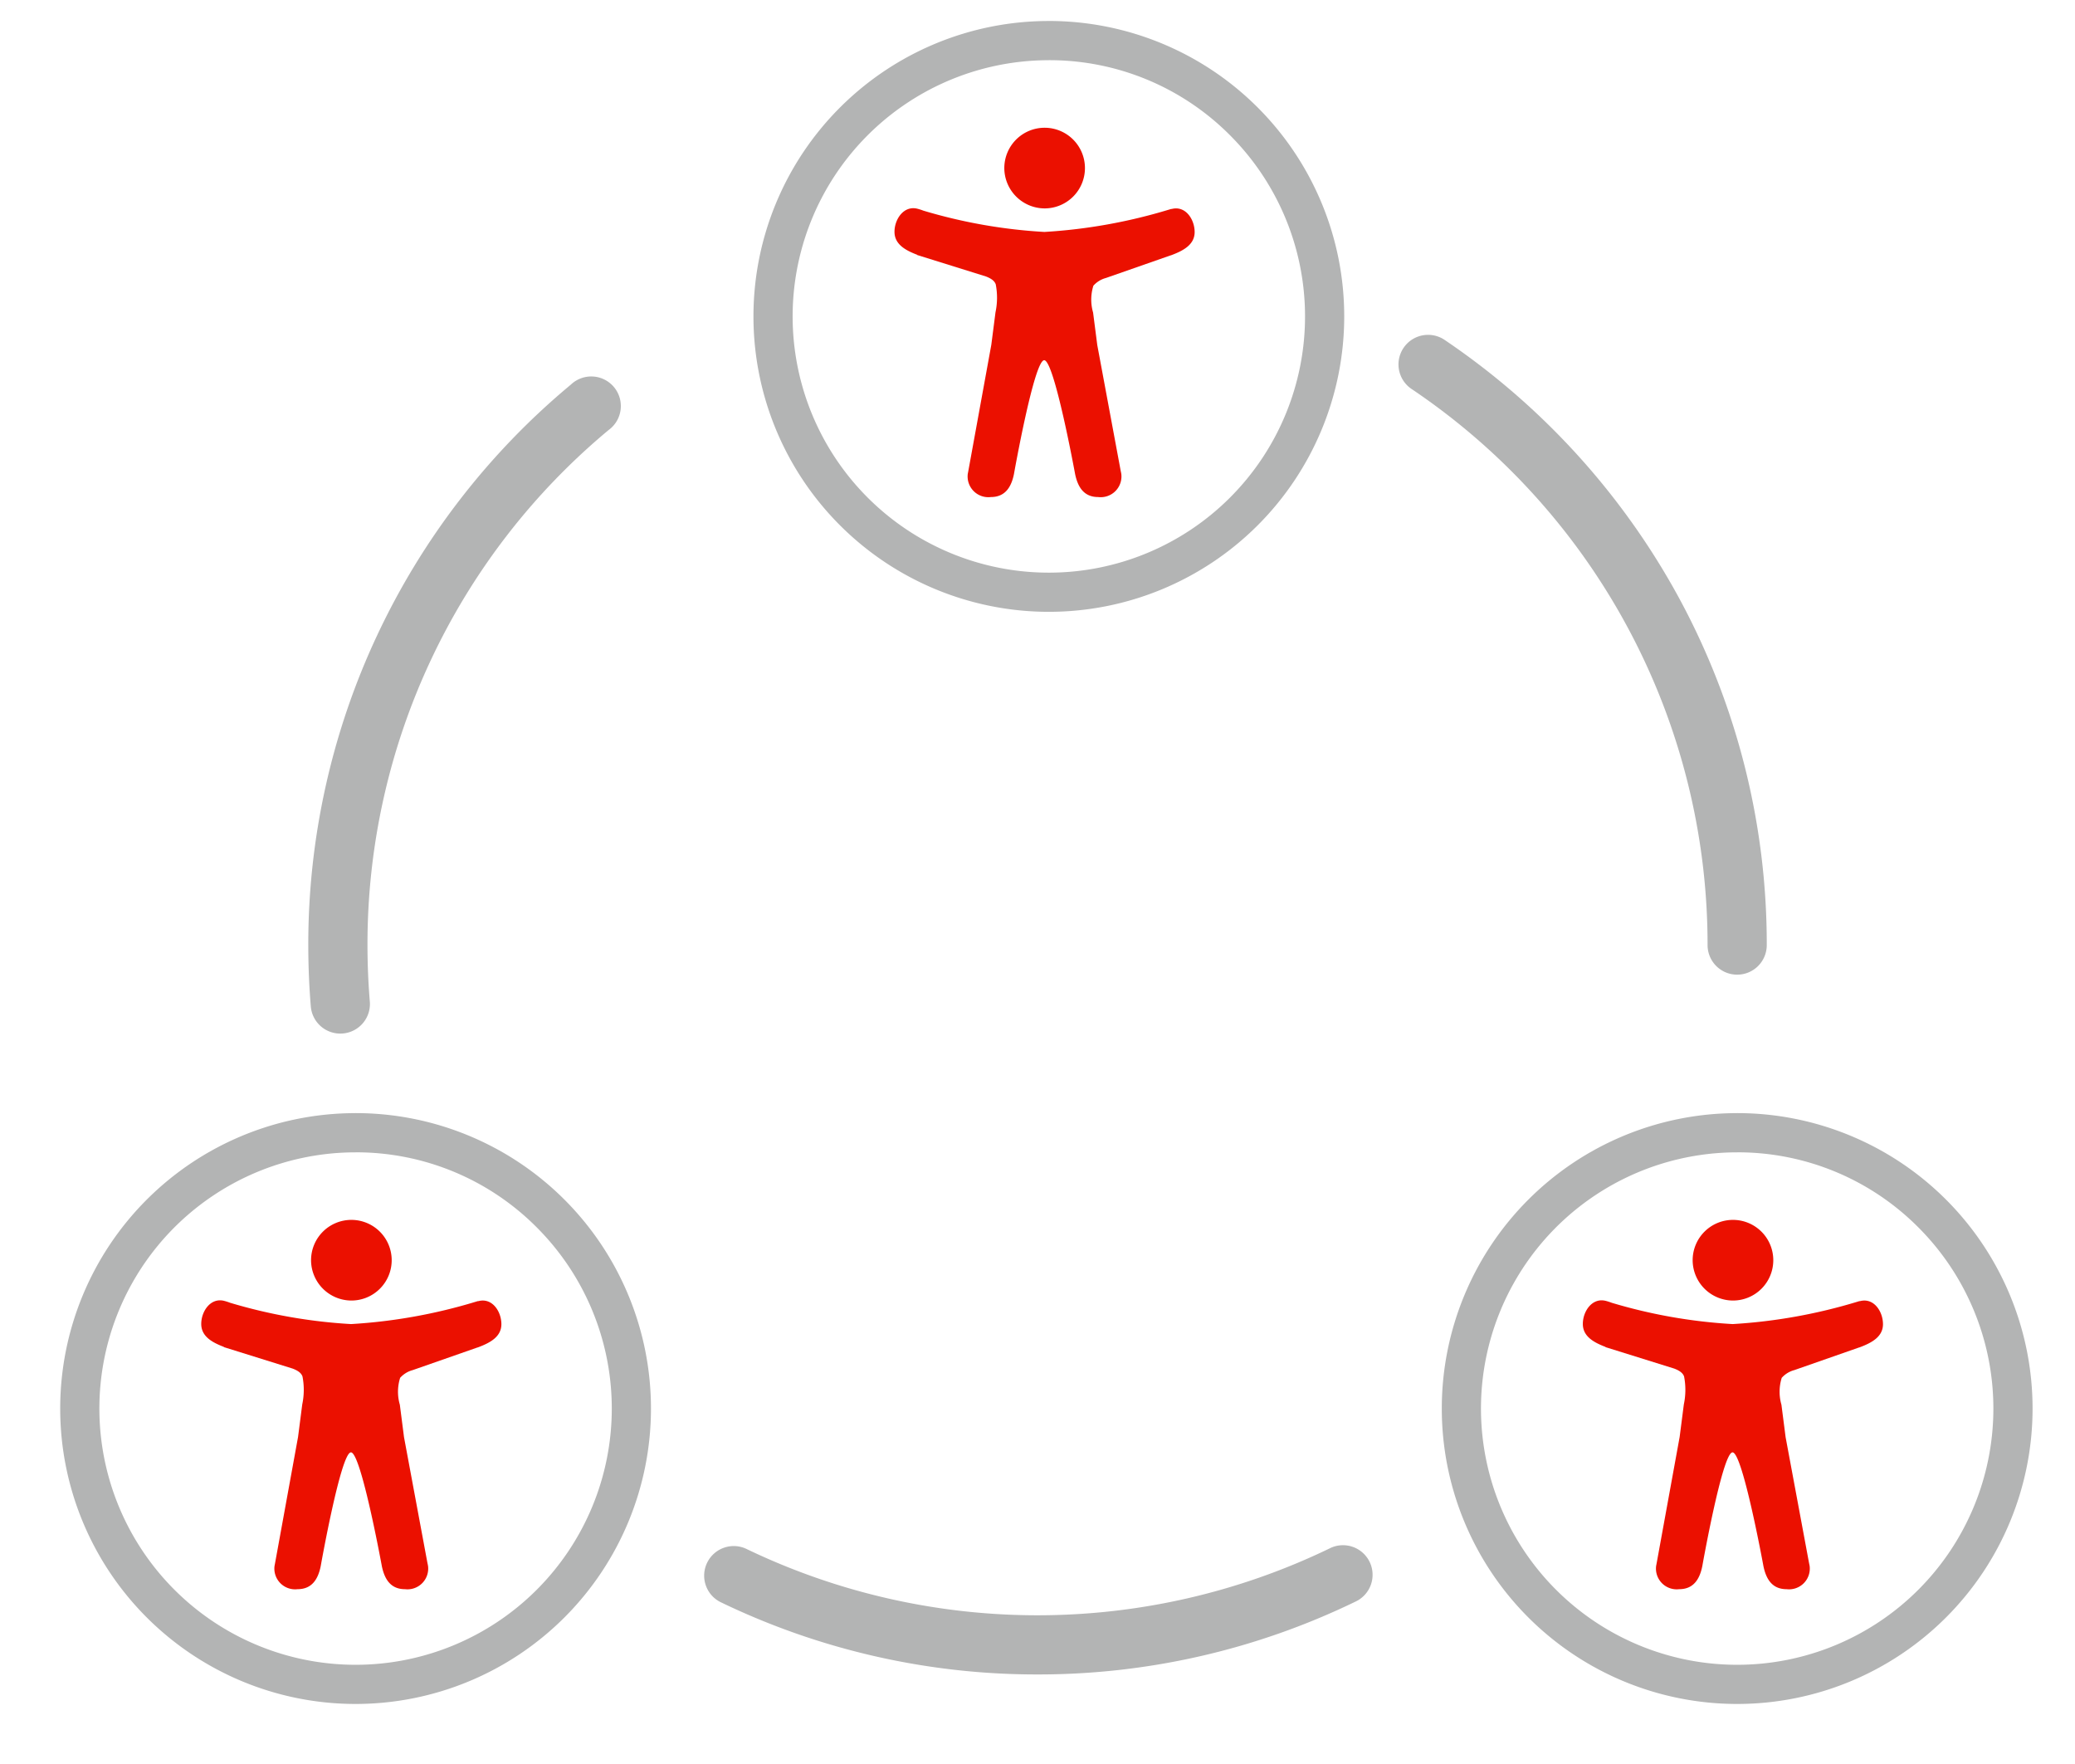 <svg id="_6_Accelerate_Accessibility_Workflows_Icon" data-name="6_Accelerate Accessibility Workflows Icon" xmlns="http://www.w3.org/2000/svg" xmlns:xlink="http://www.w3.org/1999/xlink" width="82.344" height="70" viewBox="0 0 82.344 70">
  <defs>
    <clipPath id="clip-path">
      <rect id="Rectangle_217213" data-name="Rectangle 217213" width="82.344" height="70" fill="none"/>
    </clipPath>
  </defs>
  <g id="Group_187457" data-name="Group 187457" clip-path="url(#clip-path)">
    <path id="Path_359825" data-name="Path 359825" d="M15.919,43.994a1.174,1.174,0,0,1-1.168-1.077c-.067-.809-.1-1.628-.1-2.433A28.88,28.88,0,0,1,25.072,18.243a1.174,1.174,0,1,1,1.5,1.8A26.539,26.539,0,0,0,17,40.484c0,.741.031,1.494.093,2.239a1.174,1.174,0,0,1-1.073,1.267Q15.968,43.994,15.919,43.994Z" transform="translate(-2.417 -2.983)" fill="#b3b4b4"/>
    <path id="Path_359826" data-name="Path 359826" d="M46.818,78.935a28.837,28.837,0,0,1-12.546-2.854,1.174,1.174,0,1,1,1.019-2.115,26.653,26.653,0,0,0,23.11-.027,1.174,1.174,0,1,1,1.024,2.112,28.827,28.827,0,0,1-12.607,2.884Z" transform="translate(-5.646 -12.496)" fill="#b3b4b4"/>
    <path id="Path_359827" data-name="Path 359827" d="M80.242,41.31a1.174,1.174,0,0,1-1.174-1.174A26.564,26.564,0,0,0,67.344,18.086a1.174,1.174,0,1,1,1.314-1.945,29.167,29.167,0,0,1,9.265,10.2,28.814,28.814,0,0,1,3.494,13.795A1.174,1.174,0,0,1,80.242,41.31Z" transform="translate(-11.305 -2.637)" fill="#b3b4b4"/>
    <g id="Group_187464" data-name="Group 187464" transform="translate(2.389 44.167)">
      <path id="Path_359829" data-name="Path 359829" d="M11.722,1.556A10.166,10.166,0,0,0,4.533,18.911,10.166,10.166,0,0,0,18.911,4.533a10.1,10.1,0,0,0-7.189-2.978m0-1.556A11.722,11.722,0,1,1,0,11.722,11.722,11.722,0,0,1,11.722,0Z" fill="#b3b4b4"/>
      <g id="accessibility" transform="translate(5.598 4.228)">
        <path id="Path_26" data-name="Path 26" d="M201.6,3.208A1.6,1.6,0,1,0,200,1.6,1.605,1.605,0,0,0,201.6,3.208Z" transform="translate(-195.643)" fill="#eb1000"/>
        <path id="Path_27" data-name="Path 27" d="M58.9,111.923l-.014,0-.011,0-.086.026a21.291,21.291,0,0,1-4.944.885,20.831,20.831,0,0,1-4.8-.845,2.139,2.139,0,0,0-.229-.074c-.544-.143-.917.41-.917.914s.45.739.9.911v.009l2.727.851c.278.106.352.215.39.309a2.783,2.783,0,0,1-.009,1.114l-.166,1.289-.92,5.05-.009.043-.006.037a.823.823,0,0,0,.917.911c.561,0,.811-.387.917-.914,0,0,.8-4.515,1.2-4.515s1.226,4.515,1.226,4.515c.109.527.355.914.917.914a.823.823,0,0,0,.917-.914c-.006-.04-.014-.077-.023-.117l-.931-5-.166-1.289a1.843,1.843,0,0,1,.009-1.057.01.01,0,0,0,0-.006,1.022,1.022,0,0,1,.5-.309l2.558-.894a.281.281,0,0,0,.046-.014c.458-.172.917-.41.917-.914S59.447,111.78,58.9,111.923Z" transform="translate(-47.9 -108.692)" fill="#eb1000"/>
      </g>
    </g>
    <g id="Group_187465" data-name="Group 187465" transform="translate(57.216 44.167)">
      <path id="Path_359829-2" data-name="Path 359829" d="M11.722,1.556A10.166,10.166,0,0,0,4.533,18.911,10.166,10.166,0,0,0,18.911,4.533a10.1,10.1,0,0,0-7.189-2.978m0-1.556A11.722,11.722,0,1,1,0,11.722,11.722,11.722,0,0,1,11.722,0Z" fill="#b3b4b4"/>
      <g id="accessibility-2" data-name="accessibility" transform="translate(5.598 4.228)">
        <path id="Path_26-2" data-name="Path 26" d="M201.6,3.208A1.6,1.6,0,1,0,200,1.6,1.605,1.605,0,0,0,201.6,3.208Z" transform="translate(-195.643)" fill="#eb1000"/>
        <path id="Path_27-2" data-name="Path 27" d="M58.9,111.923l-.014,0-.011,0-.086.026a21.291,21.291,0,0,1-4.944.885,20.831,20.831,0,0,1-4.8-.845,2.139,2.139,0,0,0-.229-.074c-.544-.143-.917.41-.917.914s.45.739.9.911v.009l2.727.851c.278.106.352.215.39.309a2.783,2.783,0,0,1-.009,1.114l-.166,1.289-.92,5.05-.009.043-.006.037a.823.823,0,0,0,.917.911c.561,0,.811-.387.917-.914,0,0,.8-4.515,1.2-4.515s1.226,4.515,1.226,4.515c.109.527.355.914.917.914a.823.823,0,0,0,.917-.914c-.006-.04-.014-.077-.023-.117l-.931-5-.166-1.289a1.843,1.843,0,0,1,.009-1.057.01.01,0,0,0,0-.006,1.022,1.022,0,0,1,.5-.309l2.558-.894a.281.281,0,0,0,.046-.014c.458-.172.917-.41.917-.914S59.447,111.78,58.9,111.923Z" transform="translate(-47.9 -108.692)" fill="#eb1000"/>
      </g>
    </g>
    <g id="Group_187466" data-name="Group 187466" transform="translate(28.9 0.833)">
      <path id="Path_359829-3" data-name="Path 359829" d="M11.722,1.556A10.166,10.166,0,0,0,4.533,18.911,10.166,10.166,0,0,0,18.911,4.533a10.1,10.1,0,0,0-7.189-2.978m0-1.556A11.722,11.722,0,1,1,0,11.722,11.722,11.722,0,0,1,11.722,0Z" transform="translate(1)" fill="#b3b4b4"/>
      <g id="accessibility-3" data-name="accessibility" transform="translate(6.598 4.228)">
        <path id="Path_26-3" data-name="Path 26" d="M201.6,3.208A1.6,1.6,0,1,0,200,1.6,1.605,1.605,0,0,0,201.6,3.208Z" transform="translate(-195.643)" fill="#eb1000"/>
        <path id="Path_27-3" data-name="Path 27" d="M58.9,111.923l-.014,0-.011,0-.086.026a21.291,21.291,0,0,1-4.944.885,20.831,20.831,0,0,1-4.8-.845,2.139,2.139,0,0,0-.229-.074c-.544-.143-.917.41-.917.914s.45.739.9.911v.009l2.727.851c.278.106.352.215.39.309a2.783,2.783,0,0,1-.009,1.114l-.166,1.289-.92,5.05-.009.043-.006.037a.823.823,0,0,0,.917.911c.561,0,.811-.387.917-.914,0,0,.8-4.515,1.2-4.515s1.226,4.515,1.226,4.515c.109.527.355.914.917.914a.823.823,0,0,0,.917-.914c-.006-.04-.014-.077-.023-.117l-.931-5-.166-1.289a1.843,1.843,0,0,1,.009-1.057.01.01,0,0,0,0-.006,1.022,1.022,0,0,1,.5-.309l2.558-.894a.281.281,0,0,0,.046-.014c.458-.172.917-.41.917-.914S59.447,111.78,58.9,111.923Z" transform="translate(-47.9 -108.692)" fill="#eb1000"/>
      </g>
    </g>
  </g>
</svg>
